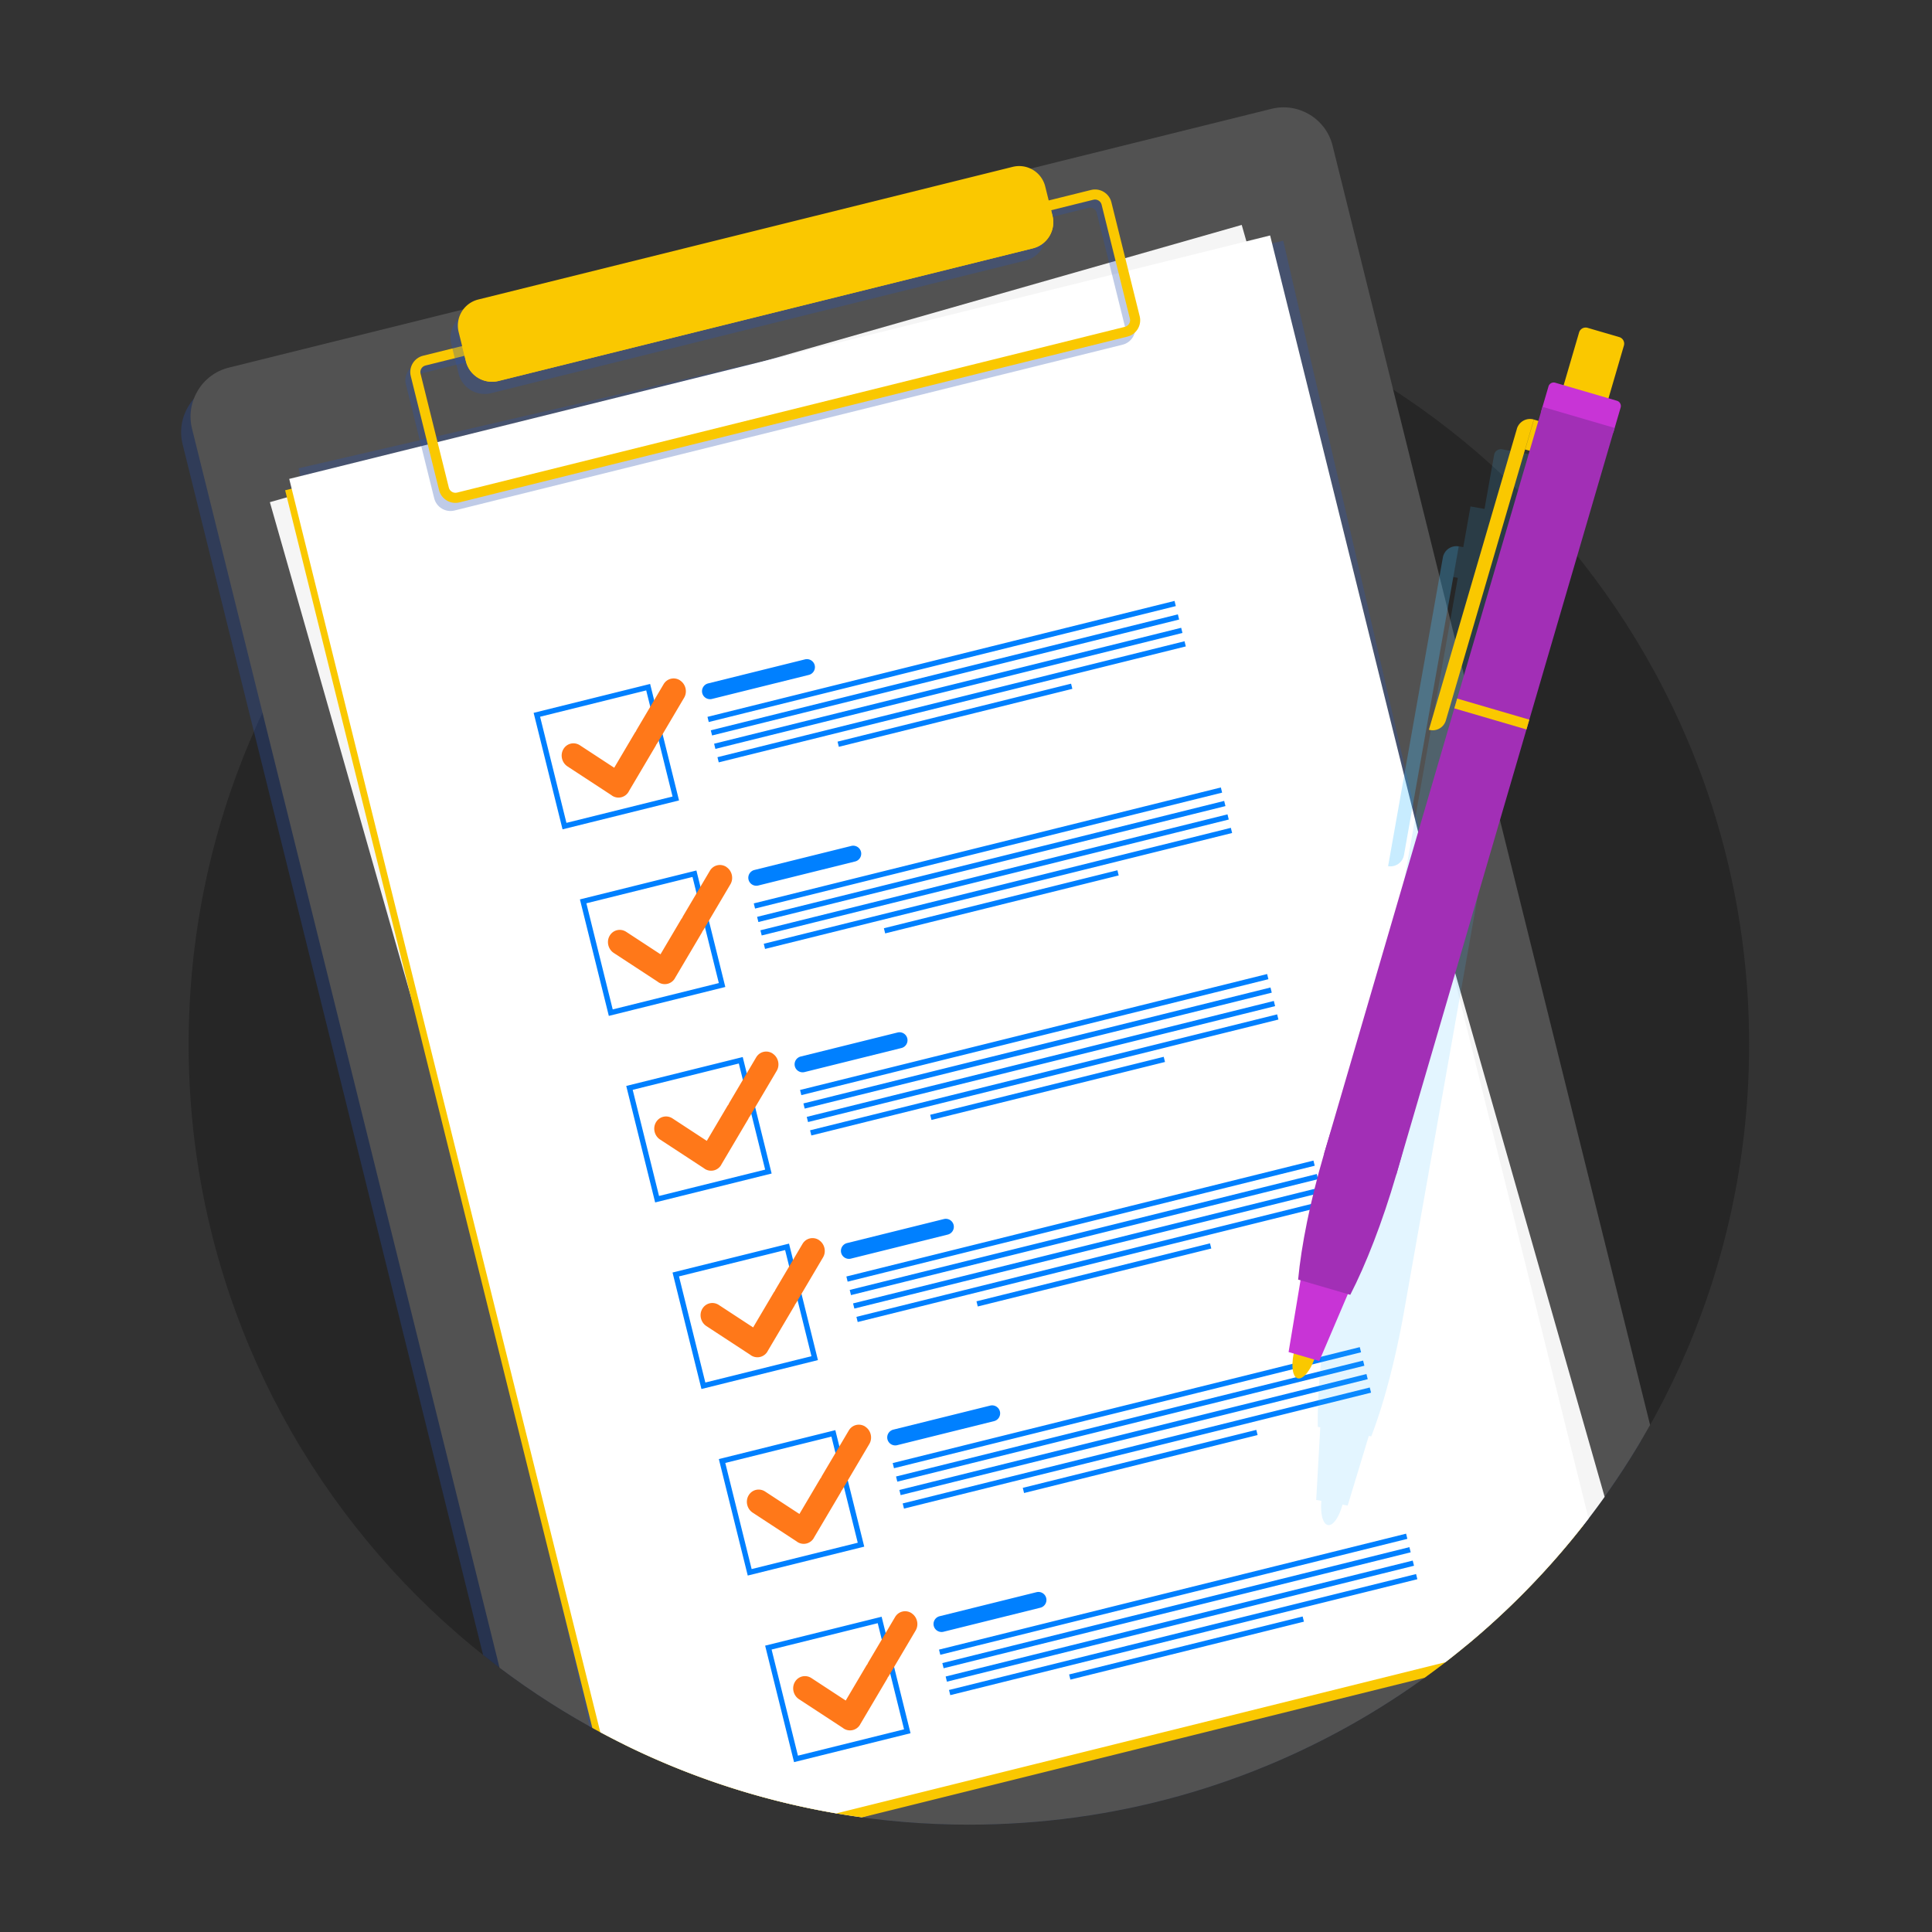 <svg xmlns="http://www.w3.org/2000/svg" width="576" height="576" fill="none"><rect width="100%" height="100%" fill="#333333" stroke="none"/><g clip-path="url(#a)"><path fill="#262626" d="M288.86 544c128.472 0 232.619-104.146 232.619-232.618 0-128.472-104.147-232.618-232.619-232.618-128.471 0-232.618 104.146-232.618 232.618C56.242 439.854 160.39 544 288.86 544z"/><path fill="#2850AF" fill-opacity=".3" d="M144.033 493.405c39.736 31.661 90.069 50.594 144.827 50.594 85.284 0 159.841-45.909 200.336-114.354L394.48 48.052c-1.986-8.013-10.176-12.944-18.189-10.958L65.397 114.258c-8.013 1.986-12.943 10.175-10.957 18.188l89.586 360.959h.007z"/><path fill="#525252" d="M148.933 497.216c38.939 29.369 87.393 46.783 139.927 46.783 87.27 0 163.299-48.063 203.096-119.154l-94.67-381.448c-1.986-8.013-10.175-12.943-18.188-10.957L68.204 109.603c-8.013 1.987-12.944 10.176-10.958 18.189l91.687 369.424z"/><path fill="#F5F5F5" d="m256.862 541.8 180.728-51.568a233.987 233.987 0 0 0 40.81-43.969L370.203 67.055 80.458 149.716 186.139 520.13a230.826 230.826 0 0 0 70.715 21.662l.008.008z"/><path fill="#2850AF" fill-opacity=".3" d="m245.827 540.012 181.978-42.052a234.09 234.09 0 0 0 43.501-42.266L382.579 71.762 89.015 139.609l86.665 375.029a231.128 231.128 0 0 0 70.147 25.374z"/><path fill="#FAC800" d="m257.023 541.821 167.708-41.622a234.073 234.073 0 0 0 47.319-45.449l-94.6-381.156-292.437 72.578 91.579 368.979a230.891 230.891 0 0 0 80.431 26.67z"/><path fill="#fff" d="m249.324 540.642 181.61-45.072a233.907 233.907 0 0 0 42.673-42.842L378.669 70.199 86.232 142.777l92.745 373.673a231.02 231.02 0 0 0 70.347 24.185v.007z"/><path fill="#2850AF" fill-opacity=".3" d="m323.82 59.054-199.163 49.429c-2.668.659-4.317 3.389-3.65 6.065l8.443 34c.659 2.669 3.389 4.318 6.065 3.65l199.163-49.428c2.668-.659 4.317-3.39 3.65-6.065l-8.443-34c-.659-2.669-3.389-4.318-6.065-3.65zm11.586 38.38c.261 1.05-.406 2.162-1.464 2.422l-199.163 49.436c-1.051.261-2.162-.406-2.423-1.464l-8.443-34.001c-.26-1.05.407-2.162 1.465-2.423l199.163-49.436c1.05-.26 2.162.407 2.423 1.465l8.442 34z"/><path fill="#FAC800" d="m325.284 56.633-199.17 49.428c-2.668.659-4.317 3.389-3.65 6.065l8.443 34.001c.659 2.668 3.389 4.317 6.065 3.65l199.163-49.429c2.668-.66 4.317-3.389 3.65-6.065l-8.443-34c-.659-2.669-3.389-4.318-6.065-3.65h.007zm11.587 38.378c.261 1.05-.407 2.163-1.465 2.423l-199.162 49.429c-1.051.26-2.163-.407-2.423-1.465l-8.443-34c-.261-1.051.406-2.162 1.465-2.423l199.162-49.428c1.051-.261 2.163.406 2.423 1.464l8.443 34z"/><path fill="#2850AF" fill-opacity=".3" d="m299.724 53.383-159.338 39.55a8.005 8.005 0 0 0-5.841 9.698l2.173 8.752a8.005 8.005 0 0 0 9.698 5.841l159.338-39.55a8.005 8.005 0 0 0 5.841-9.698l-2.172-8.752a8.007 8.007 0 0 0-9.699-5.841z"/><path fill="#FAC800" d="m301.92 49.746-159.338 39.55a8.006 8.006 0 0 0-5.841 9.698l2.172 8.752a8.006 8.006 0 0 0 9.699 5.841l159.338-39.55a8.005 8.005 0 0 0 5.841-9.698l-2.173-8.752a8.005 8.005 0 0 0-9.698-5.841z"/><path fill="#FAC800" d="m137.823 103.368 1.089 4.371c1.058 4.271 5.429 6.901 9.7 5.843l159.334-39.544c4.271-1.058 6.902-5.43 5.843-9.7l-1.088-4.371-174.878 43.401z"/><path fill="#0080FF" d="m391.585 346.008-139.251 34.564.382 1.541 139.251-34.565-.382-1.54zm.999 4.006-139.251 34.564.382 1.541 139.252-34.565-.383-1.54zm.998 4.013L254.33 388.592l.383 1.54 139.251-34.564-.382-1.541zm.997 4.012-139.251 34.565.382 1.54 139.252-34.564-.383-1.541zm-33.832 12.648-69.622 17.282.383 1.54 69.622-17.281-.383-1.541zm-79.332-7.244-28.893 7.169a2.396 2.396 0 0 0-1.741 2.891 2.395 2.395 0 0 0 2.891 1.741l28.893-7.17a2.395 2.395 0 0 0 1.741-2.891 2.394 2.394 0 0 0-2.891-1.74zm-80.906 15.943 8.619 34.729 34.729-8.619-8.619-34.728-34.729 8.618zm41.415 24.945-31.638 7.852-7.852-31.639 31.638-7.852 7.852 31.639z"/><path fill="#FF7819" d="M244.187 369.717c-1.695-1.112-3.903-.606-4.931 1.134l-8.059 13.627c-.077.145-.13.283-.199.429-.093.123-.192.238-.277.368l-6.188 10.475-10.214-6.687c-1.694-1.112-3.903-.606-4.93 1.135-1.028 1.733-.483 4.041 1.211 5.153l13.159 8.611c.038.031.077.069.115.1.851.56 1.833.705 2.722.498a3.474 3.474 0 0 0 2.224-1.641c.03-.046.038-.092.061-.13l7.975-13.488c.084-.131.138-.276.192-.422.099-.123.199-.238.276-.376l8.051-13.626c1.028-1.733.483-4.049-1.211-5.153l.023-.007z"/><path fill="#0080FF" d="m377.777 290.395-139.251 34.564.382 1.541 139.252-34.565-.383-1.54zm1 4.013-139.252 34.565.382 1.54 139.252-34.564-.382-1.541zm.997 4.012-139.252 34.565.383 1.54 139.251-34.564-.382-1.541zm.988 4-139.251 34.565.382 1.54 139.252-34.564-.383-1.541zm-33.817 12.654-69.622 17.281.383 1.541 69.622-17.281-.383-1.541zm-79.342-7.25-28.893 7.169a2.396 2.396 0 0 0-1.741 2.891 2.395 2.395 0 0 0 2.891 1.741l28.893-7.17a2.395 2.395 0 0 0 1.741-2.891 2.394 2.394 0 0 0-2.891-1.74zm-80.897 15.937 8.618 34.729 34.729-8.619-8.619-34.729-34.728 8.619zm41.415 24.944-31.639 7.853-7.852-31.639 31.639-7.852 7.852 31.638z"/><path fill="#FF7819" d="M230.375 314.101c-1.695-1.112-3.903-.606-4.931 1.135l-8.059 13.626c-.077.146-.13.284-.199.43-.092.122-.192.237-.276.368l-6.189 10.474-10.213-6.686c-1.695-1.112-3.903-.606-4.931 1.135-1.028 1.732-.483 4.041 1.212 5.152l13.158 8.612c.038.03.077.069.115.099.851.56 1.833.706 2.722.499a3.474 3.474 0 0 0 2.224-1.641c.031-.046.038-.092.061-.131l7.975-13.488c.084-.13.138-.276.192-.421.099-.123.199-.238.276-.376l8.051-13.626c1.028-1.733.483-4.049-1.211-5.153l.023-.008z"/><path fill="#0080FF" d="m363.98 234.771-139.251 34.565.382 1.54 139.251-34.564-.382-1.541zm.991 4.014L225.719 273.35l.383 1.54 139.251-34.564-.382-1.541zm.989 4.006-139.252 34.564.383 1.541 139.251-34.564-.382-1.541zm.999 4.016-139.251 34.564.382 1.541 139.251-34.565-.382-1.54zm-33.817 12.654-69.622 17.281.382 1.541 69.622-17.282-.382-1.54zm-79.34-7.257-28.893 7.17a2.395 2.395 0 0 0-1.741 2.891 2.394 2.394 0 0 0 2.891 1.74l28.893-7.169a2.395 2.395 0 0 0 1.741-2.891 2.395 2.395 0 0 0-2.891-1.741zm-80.906 15.94 8.619 34.729 34.729-8.619-8.619-34.729-34.729 8.619zm41.416 24.944-31.639 7.853-7.852-31.639 31.638-7.852 7.853 31.638z"/><path fill="#FF7819" d="M216.574 258.474c-1.695-1.111-3.903-.605-4.931 1.135l-8.059 13.626c-.077.146-.13.284-.199.43-.092.123-.192.238-.276.368l-6.189 10.474-10.213-6.686c-1.695-1.112-3.903-.606-4.931 1.135-1.028 1.733-.483 4.041 1.212 5.153l13.158 8.611c.038.031.077.069.115.1a3.497 3.497 0 0 0 2.722.498 3.474 3.474 0 0 0 2.224-1.641c.031-.046.038-.092.061-.13l7.975-13.488c.084-.131.138-.276.192-.422.099-.123.199-.238.276-.376l8.051-13.626c1.028-1.733.483-4.049-1.211-5.153l.023-.008z"/><path fill="#0080FF" d="m350.174 179.156-139.251 34.565.382 1.54 139.252-34.564-.383-1.541zm.991 4.008-139.252 34.565.383 1.54 139.251-34.564-.382-1.541zm.988 4.002L212.902 221.73l.382 1.541 139.252-34.564-.383-1.541zm.998 4.016-139.252 34.564.383 1.541 139.251-34.565-.382-1.54zm-33.824 12.648-69.622 17.281.382 1.541 69.622-17.282-.382-1.54zM240 196.583l-28.893 7.17a2.395 2.395 0 0 0-1.741 2.891 2.394 2.394 0 0 0 2.891 1.74l28.893-7.169a2.396 2.396 0 0 0 1.741-2.891 2.396 2.396 0 0 0-2.891-1.741zm-80.904 15.944 8.619 34.729 34.729-8.619-8.619-34.729-34.729 8.619zm41.415 24.944-31.638 7.852-7.852-31.638 31.638-7.852 7.852 31.638z"/><path fill="#FF7819" d="M202.773 202.857c-1.694-1.112-3.903-.606-4.93 1.135l-8.059 13.626c-.077.146-.131.284-.2.43-.092.122-.191.237-.276.368l-6.188 10.474-10.214-6.686c-1.694-1.112-3.903-.606-4.93 1.135-1.028 1.733-.483 4.041 1.211 5.153l13.159 8.611c.038.03.076.069.115.099.851.56 1.832.706 2.722.499a3.474 3.474 0 0 0 2.224-1.641c.03-.046.038-.092.061-.13l7.975-13.489c.084-.13.138-.276.192-.421.099-.123.199-.238.276-.376l8.051-13.626c1.028-1.733.483-4.049-1.212-5.153l.023-.008z"/><path fill="#0080FF" d="m405.399 401.629-139.251 34.564.382 1.541 139.252-34.565-.383-1.54zm.991 4.008-139.251 34.564.382 1.541 139.252-34.565-.383-1.54zm.999 4.011-139.251 34.565.382 1.54 139.252-34.564-.383-1.541zm.989 4.016-139.251 34.565.382 1.54 139.252-34.564-.383-1.541zm-33.826 12.638-69.622 17.282.382 1.54 69.622-17.281-.382-1.541zm-79.334-7.243-28.893 7.17a2.396 2.396 0 0 0-1.741 2.891 2.396 2.396 0 0 0 2.891 1.741l28.893-7.17a2.395 2.395 0 0 0 1.741-2.891 2.395 2.395 0 0 0-2.891-1.741zm-80.905 15.942 8.619 34.729 34.728-8.619-8.619-34.728-34.728 8.618zm41.415 24.945-31.638 7.852-7.853-31.639 31.639-7.852 7.852 31.639z"/><path fill="#FF7819" d="M257.99 425.341c-1.695-1.112-3.903-.606-4.931 1.135L245 440.102c-.076.146-.13.284-.199.43-.092.122-.192.237-.276.368l-6.188 10.474-10.214-6.686c-1.695-1.112-3.903-.606-4.931 1.134-1.027 1.733-.483 4.042 1.212 5.153l13.158 8.612c.039.03.077.069.115.099.851.56 1.833.706 2.723.499a3.472 3.472 0 0 0 2.223-1.641c.031-.046.039-.092.062-.131l7.974-13.488c.085-.13.138-.276.192-.421.1-.123.199-.238.276-.376l8.052-13.626c1.027-1.733.483-4.049-1.212-5.153l.023-.008z"/><path fill="#0080FF" d="m419.205 457.246-139.252 34.565.383 1.54 139.251-34.564-.382-1.541zm.99 4.014-139.251 34.564.382 1.541L420.578 462.8l-.383-1.54zm.99 4.006L281.933 499.83l.382 1.541 139.252-34.565-.382-1.54zm.999 4.015-139.252 34.565.383 1.54 139.251-34.564-.382-1.541zm-33.817 12.654-69.622 17.282.382 1.54 69.622-17.281-.382-1.541zm-79.344-7.249-28.894 7.17a2.394 2.394 0 0 0-1.74 2.891 2.395 2.395 0 0 0 2.891 1.741l28.893-7.17a2.394 2.394 0 0 0 1.74-2.891 2.394 2.394 0 0 0-2.89-1.741zm-80.906 15.943 8.619 34.728 34.728-8.619-8.619-34.728-34.728 8.619zm41.415 24.944-31.639 7.852-7.852-31.638 31.639-7.853 7.852 31.639z"/><path fill="#FF7819" d="M271.794 480.959c-1.695-1.112-3.903-.606-4.931 1.135l-8.059 13.626c-.076.146-.13.284-.199.429-.092.123-.192.238-.276.368l-6.188 10.475-10.214-6.687c-1.695-1.112-3.903-.605-4.931 1.135-1.027 1.733-.483 4.041 1.212 5.153l13.158 8.611c.039.031.077.069.115.1.851.56 1.833.706 2.722.498a3.468 3.468 0 0 0 2.224-1.641c.031-.046.039-.092.062-.13l7.974-13.488c.085-.13.138-.276.192-.422.1-.122.199-.237.276-.375l8.052-13.627c1.027-1.733.483-4.048-1.212-5.153l.023-.007z"/><path fill="#47BFFF" fill-opacity=".3" d="m430.171 166.194-8.167 46.031-8.159 46.008a4.094 4.094 0 0 0 4.731-3.305l6.733-37.964 9.593-54.068a4.095 4.095 0 0 0-4.731 3.305v-.007z"/><path fill="#47BFFF" fill-opacity=".3" d="m457.514 135.676-9.692-1.718a2.05 2.05 0 0 0-2.37 1.656l-2.86 16.119-4.179-.744-1.871 10.559-.284 1.579-1.364-.245-1.626 9.14 1.365.246-13.833 77.969-.146.835-24.078 135.717c-.03.161-.061.315-.084.476-2.592 14.592-3.773 28.034-3.604 38.141l.736.13-1.219 21.655 1.541.276c-.337 3.872.437 6.939 1.971 7.208 1.526.268 3.312-2.339 4.325-6.089l1.548.276 6.296-20.749.736.13c3.627-9.432 7.147-22.46 9.739-37.052l40.525-228.409 1.396-7.882-4.179-.744 2.86-16.118a2.047 2.047 0 0 0-1.656-2.37l.007.008z" opacity=".5"/><path fill="#FAC800" d="M392.489 403.415c1.363-4.663 1.055-8.856-.689-9.365-1.744-.51-4.263 2.856-5.626 7.518-1.363 4.662-1.055 8.855.689 9.365 1.744.51 4.263-2.856 5.626-7.518z"/><path fill="#C834D6" d="m384.176 403.095 9.148 2.669 9.049-21.203-14.409-4.209-3.788 22.743z"/><path fill="#FAC800" d="m452.238 127.856-13.12 44.866-13.113 44.843a4.094 4.094 0 0 0 5.061-2.776l10.82-37.014 15.405-52.702a4.094 4.094 0 0 0-5.061 2.775l.008.008zm5.08-2.757-2.606 8.913 2.193.641 2.607-8.913-2.194-.641zm13.463-25.977-5.122 17.516a2.04 2.04 0 0 0 1.385 2.53l9.45 2.764a2.04 2.04 0 0 0 2.531-1.385l5.122-17.517a2.04 2.04 0 0 0-1.385-2.53l-9.45-2.763a2.04 2.04 0 0 0-2.531 1.385z"/><path fill="#C834D6" d="m461.658 115.209-2.099 7.176a1.627 1.627 0 0 0 1.104 2.017l18.393 5.378a1.625 1.625 0 0 0 2.016-1.104l2.098-7.176a1.626 1.626 0 0 0-1.104-2.017l-18.392-5.378a1.625 1.625 0 0 0-2.016 1.104z"/><path fill="#A22FB6" d="m394.762 343.946 21.512 6.29 65.108-222.65-21.513-6.291-65.107 222.651z"/><path fill="#A22FB6" d="M387.021 381.486c.936-10.06 3.566-23.295 7.73-37.52 8.557-29.276 20.313-51.606 26.255-49.865 5.943 1.733 3.819 26.877-4.739 56.161-4.156 14.224-9.071 26.792-13.702 35.771l-15.536-4.539-.008-.008z"/><path fill="#FAC800" d="m433.583 211.188 21.513 6.291.855-2.922-21.513-6.291-.855 2.922z"/></g><defs><clipPath id="a"><path fill="#fff" d="M32 32h512v512H32z"/></clipPath></defs></svg>